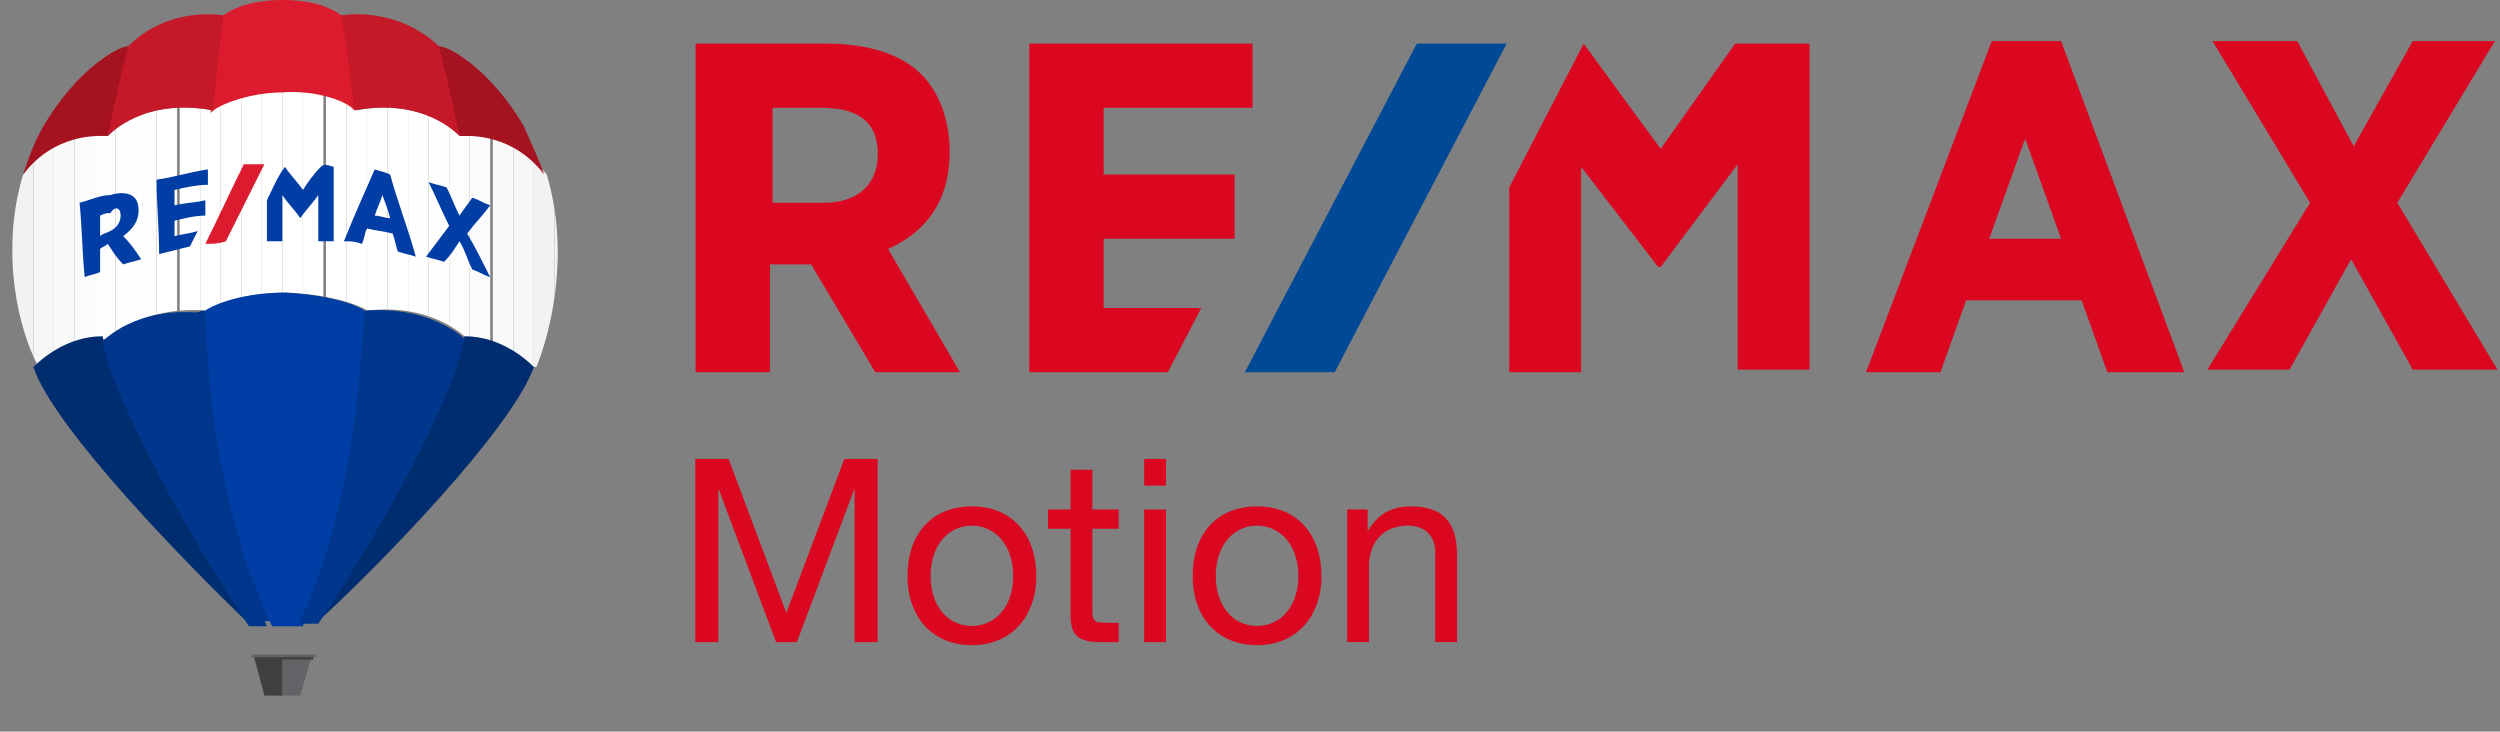 <?xml version="1.0" encoding="UTF-8"?>
<svg id="Layer_1" xmlns="http://www.w3.org/2000/svg" xmlns:xlink="http://www.w3.org/1999/xlink" version="1.1" viewBox="0 0 97.4 28.5">
  <rect x="0" y="0" width="97.4" height="28.5" fill="#808080" stroke="none"/>
  <!-- Generator: Adobe Illustrator 29.6.1, SVG Export Plug-In . SVG Version: 2.1.1 Build 9)  -->
  <defs>
    <style>
      .st0 {
        fill: none;
      }

      .st1 {
        fill: #c51828;
      }

      .st2 {
        fill: #f6f6f6;
      }

      .st3 {
        fill: #dc1c2e;
      }

      .st4 {
        fill: #626366;
      }

      .st5 {
        clip-path: url(#clippath-17);
      }

      .st6 {
        clip-path: url(#clippath-19);
      }

      .st7 {
        clip-path: url(#clippath-11);
      }

      .st8 {
        clip-path: url(#clippath-16);
      }

      .st9 {
        clip-path: url(#clippath-18);
      }

      .st10 {
        clip-path: url(#clippath-10);
      }

      .st11 {
        clip-path: url(#clippath-15);
      }

      .st12 {
        clip-path: url(#clippath-13);
      }

      .st13 {
        clip-path: url(#clippath-14);
      }

      .st14 {
        clip-path: url(#clippath-12);
      }

      .st15 {
        clip-path: url(#clippath-27);
      }

      .st16 {
        clip-path: url(#clippath-26);
      }

      .st17 {
        clip-path: url(#clippath-28);
      }

      .st18 {
        clip-path: url(#clippath-20);
      }

      .st19 {
        clip-path: url(#clippath-21);
      }

      .st20 {
        clip-path: url(#clippath-22);
      }

      .st21 {
        clip-path: url(#clippath-23);
      }

      .st22 {
        clip-path: url(#clippath-24);
      }

      .st23 {
        clip-path: url(#clippath-25);
      }

      .st24 {
        fill: #a51220;
      }

      .st25 {
        clip-path: url(#clippath-1);
      }

      .st26 {
        clip-path: url(#clippath-3);
      }

      .st27 {
        clip-path: url(#clippath-4);
      }

      .st28 {
        clip-path: url(#clippath-2);
      }

      .st29 {
        clip-path: url(#clippath-7);
      }

      .st30 {
        clip-path: url(#clippath-6);
      }

      .st31 {
        clip-path: url(#clippath-9);
      }

      .st32 {
        clip-path: url(#clippath-8);
      }

      .st33 {
        clip-path: url(#clippath-5);
      }

      .st34 {
        fill: #fff;
      }

      .st35 {
        fill: #db0720;
      }

      .st36 {
        fill: #404041;
      }

      .st37 {
        fill: #f9f9f9;
      }

      .st38 {
        fill: #00378c;
      }

      .st39 {
        fill: #003da5;
      }

      .st40 {
        fill: #fefefe;
      }

      .st41 {
        fill: #f2f2f2;
      }

      .st42 {
        fill: #004997;
      }

      .st43 {
        fill: #002d6f;
      }

      .st44 {
        fill: #fbfbfb;
      }

      .st45 {
        clip-path: url(#clippath);
      }

      .st46 {
        fill: #fdfdfd;
      }
    </style>
    <clipPath id="clippath">
      <rect class="st0" x="26.4" y="1.6" width="71" height="26.9"/>
    </clipPath>
    <clipPath id="clippath-1">
      <path class="st0" d="M.9,6.8c.3-.4,1.3-1.7,3.3-1.5.1-.1,1.4-1.5,4.1-1,.4-.4,1.7-.8,2.8-.8s2.4.4,2.8.8c2.6-.5,3.9.9,4.1,1,2-.2,2.9,1,3.3,1.5.9,3,.2,6-.4,7.5v.1c-.3-.3-1.3-1.2-2.7-1.2,0,0-1.3-1.4-3.9-1.1-.1-.1-1.1-.6-3.1-.7-1.9,0-3,.6-3.1.7-2.6-.2-3.9,1.1-3.9,1.1-1.4,0-2.4.8-2.7,1.2v-.1C.7,12.8-0,9.8.9,6.8Z"/>
    </clipPath>
    <clipPath id="clippath-2">
      <path class="st0" d="M.9,6.8c.3-.4,1.3-1.7,3.3-1.5.1-.1,1.4-1.5,4.1-1,.4-.4,1.7-.8,2.8-.8s2.4.4,2.8.8c2.6-.5,3.9.9,4.1,1,2-.2,2.9,1,3.3,1.5.9,3,.2,6-.4,7.5v.1c-.3-.3-1.3-1.2-2.7-1.2,0,0-1.3-1.4-3.9-1.1-.1-.1-1.1-.6-3.1-.7-1.9,0-3,.6-3.1.7-2.6-.2-3.9,1.1-3.9,1.1-1.4,0-2.4.8-2.7,1.2v-.1C.7,12.8-0,9.8.9,6.8Z"/>
    </clipPath>
    <clipPath id="clippath-3">
      <path class="st0" d="M.9,6.8c.3-.4,1.3-1.7,3.3-1.5.1-.1,1.4-1.5,4.1-1,.4-.4,1.7-.8,2.8-.8s2.4.4,2.8.8c2.6-.5,3.9.9,4.1,1,2-.2,2.9,1,3.3,1.5.9,3,.2,6-.4,7.5v.1c-.3-.3-1.3-1.2-2.7-1.2,0,0-1.3-1.4-3.9-1.1-.1-.1-1.1-.6-3.1-.7-1.9,0-3,.6-3.1.7-2.6-.2-3.9,1.1-3.9,1.1-1.4,0-2.4.8-2.7,1.2v-.1C.7,12.8-0,9.8.9,6.8Z"/>
    </clipPath>
    <clipPath id="clippath-4">
      <path class="st0" d="M.9,6.8c.3-.4,1.3-1.7,3.3-1.5.1-.1,1.4-1.5,4.1-1,.4-.4,1.7-.8,2.8-.8s2.4.4,2.8.8c2.6-.5,3.9.9,4.1,1,2-.2,2.9,1,3.3,1.5.9,3,.2,6-.4,7.5v.1c-.3-.3-1.3-1.2-2.7-1.2,0,0-1.3-1.4-3.9-1.1-.1-.1-1.1-.6-3.1-.7-1.9,0-3,.6-3.1.7-2.6-.2-3.9,1.1-3.9,1.1-1.4,0-2.4.8-2.7,1.2v-.1C.7,12.8-0,9.8.9,6.8Z"/>
    </clipPath>
    <clipPath id="clippath-5">
      <path class="st0" d="M.9,6.8c.3-.4,1.3-1.7,3.3-1.5.1-.1,1.4-1.5,4.1-1,.4-.4,1.7-.8,2.8-.8s2.4.4,2.8.8c2.6-.5,3.9.9,4.1,1,2-.2,2.9,1,3.3,1.5.9,3,.2,6-.4,7.5v.1c-.3-.3-1.3-1.2-2.7-1.2,0,0-1.3-1.4-3.9-1.1-.1-.1-1.1-.6-3.1-.7-1.9,0-3,.6-3.1.7-2.6-.2-3.9,1.1-3.9,1.1-1.4,0-2.4.8-2.7,1.2v-.1C.7,12.8-0,9.8.9,6.8Z"/>
    </clipPath>
    <clipPath id="clippath-6">
      <path class="st0" d="M.9,6.8c.3-.4,1.3-1.7,3.3-1.5.1-.1,1.4-1.5,4.1-1,.4-.4,1.7-.8,2.8-.8s2.4.4,2.8.8c2.6-.5,3.9.9,4.1,1,2-.2,2.9,1,3.3,1.5.9,3,.2,6-.4,7.5v.1c-.3-.3-1.3-1.2-2.7-1.2,0,0-1.3-1.4-3.9-1.1-.1-.1-1.1-.6-3.1-.7-1.9,0-3,.6-3.1.7-2.6-.2-3.9,1.1-3.9,1.1-1.4,0-2.4.8-2.7,1.2v-.1C.7,12.8-0,9.8.9,6.8Z"/>
    </clipPath>
    <clipPath id="clippath-7">
      <path class="st0" d="M.9,6.8c.3-.4,1.3-1.7,3.3-1.5.1-.1,1.4-1.5,4.1-1,.4-.4,1.7-.8,2.8-.8s2.4.4,2.8.8c2.6-.5,3.9.9,4.1,1,2-.2,2.9,1,3.3,1.5.9,3,.2,6-.4,7.5v.1c-.3-.3-1.3-1.2-2.7-1.2,0,0-1.3-1.4-3.9-1.1-.1-.1-1.1-.6-3.1-.7-1.9,0-3,.6-3.1.7-2.6-.2-3.9,1.1-3.9,1.1-1.4,0-2.4.8-2.7,1.2v-.1C.7,12.8-0,9.8.9,6.8Z"/>
    </clipPath>
    <clipPath id="clippath-8">
      <path class="st0" d="M.9,6.8c.3-.4,1.3-1.7,3.3-1.5.1-.1,1.4-1.5,4.1-1,.4-.4,1.7-.8,2.8-.8s2.4.4,2.8.8c2.6-.5,3.9.9,4.1,1,2-.2,2.9,1,3.3,1.5.9,3,.2,6-.4,7.5v.1c-.3-.3-1.3-1.2-2.7-1.2,0,0-1.3-1.4-3.9-1.1-.1-.1-1.1-.6-3.1-.7-1.9,0-3,.6-3.1.7-2.6-.2-3.9,1.1-3.9,1.1-1.4,0-2.4.8-2.7,1.2v-.1C.7,12.8-0,9.8.9,6.8Z"/>
    </clipPath>
    <clipPath id="clippath-9">
      <path class="st0" d="M.9,6.8c.3-.4,1.3-1.7,3.3-1.5.1-.1,1.4-1.5,4.1-1,.4-.4,1.7-.8,2.8-.8s2.4.4,2.8.8c2.6-.5,3.9.9,4.1,1,2-.2,2.9,1,3.3,1.5.9,3,.2,6-.4,7.5v.1c-.3-.3-1.3-1.2-2.7-1.2,0,0-1.3-1.4-3.9-1.1-.1-.1-1.1-.6-3.1-.7-1.9,0-3,.6-3.1.7-2.6-.2-3.9,1.1-3.9,1.1-1.4,0-2.4.8-2.7,1.2v-.1C.7,12.8-0,9.8.9,6.8Z"/>
    </clipPath>
    <clipPath id="clippath-10">
      <path class="st0" d="M.9,6.8c.3-.4,1.3-1.7,3.3-1.5.1-.1,1.4-1.5,4.1-1,.4-.4,1.7-.8,2.8-.8s2.4.4,2.8.8c2.6-.5,3.9.9,4.1,1,2-.2,2.9,1,3.3,1.5.9,3,.2,6-.4,7.5v.1c-.3-.3-1.3-1.2-2.7-1.2,0,0-1.3-1.4-3.9-1.1-.1-.1-1.1-.6-3.1-.7-1.9,0-3,.6-3.1.7-2.6-.2-3.9,1.1-3.9,1.1-1.4,0-2.4.8-2.7,1.2v-.1C.7,12.8-0,9.8.9,6.8Z"/>
    </clipPath>
    <clipPath id="clippath-11">
      <path class="st0" d="M.9,6.8c.3-.4,1.3-1.7,3.3-1.5.1-.1,1.4-1.5,4.1-1,.4-.4,1.7-.8,2.8-.8s2.4.4,2.8.8c2.6-.5,3.9.9,4.1,1,2-.2,2.9,1,3.3,1.5.9,3,.2,6-.4,7.5v.1c-.3-.3-1.3-1.2-2.7-1.2,0,0-1.3-1.4-3.9-1.1-.1-.1-1.1-.6-3.1-.7-1.9,0-3,.6-3.1.7-2.6-.2-3.9,1.1-3.9,1.1-1.4,0-2.4.8-2.7,1.2v-.1C.7,12.8-0,9.8.9,6.8Z"/>
    </clipPath>
    <clipPath id="clippath-12">
      <path class="st0" d="M.9,6.8c.3-.4,1.3-1.7,3.3-1.5.1-.1,1.4-1.5,4.1-1,.4-.4,1.7-.8,2.8-.8s2.4.4,2.8.8c2.6-.5,3.9.9,4.1,1,2-.2,2.9,1,3.3,1.5.9,3,.2,6-.4,7.5v.1c-.3-.3-1.3-1.2-2.7-1.2,0,0-1.3-1.4-3.9-1.1-.1-.1-1.1-.6-3.1-.7-1.9,0-3,.6-3.1.7-2.6-.2-3.9,1.1-3.9,1.1-1.4,0-2.4.8-2.7,1.2v-.1C.7,12.8-0,9.8.9,6.8Z"/>
    </clipPath>
    <clipPath id="clippath-13">
      <path class="st0" d="M.9,6.8c.3-.4,1.3-1.7,3.3-1.5.1-.1,1.4-1.5,4.1-1,.4-.4,1.7-.8,2.8-.8s2.4.4,2.8.8c2.6-.5,3.9.9,4.1,1,2-.2,2.9,1,3.3,1.5.9,3,.2,6-.4,7.5v.1c-.3-.3-1.3-1.2-2.7-1.2,0,0-1.3-1.4-3.9-1.1-.1-.1-1.1-.6-3.1-.7-1.9,0-3,.6-3.1.7-2.6-.2-3.9,1.1-3.9,1.1-1.4,0-2.4.8-2.7,1.2v-.1C.7,12.8-0,9.8.9,6.8Z"/>
    </clipPath>
    <clipPath id="clippath-14">
      <path class="st0" d="M.9,6.8c.3-.4,1.3-1.7,3.3-1.5.1-.1,1.4-1.5,4.1-1,.4-.4,1.7-.8,2.8-.8s2.4.4,2.8.8c2.6-.5,3.9.9,4.1,1,2-.2,2.9,1,3.3,1.5.9,3,.2,6-.4,7.5v.1c-.3-.3-1.3-1.2-2.7-1.2,0,0-1.3-1.4-3.9-1.1-.1-.1-1.1-.6-3.1-.7-1.9,0-3,.6-3.1.7-2.6-.2-3.9,1.1-3.9,1.1-1.4,0-2.4.8-2.7,1.2v-.1C.7,12.8-0,9.8.9,6.8Z"/>
    </clipPath>
    <clipPath id="clippath-15">
      <path class="st0" d="M.9,6.8c.3-.4,1.3-1.7,3.3-1.5.1-.1,1.4-1.5,4.1-1,.4-.4,1.7-.8,2.8-.8s2.4.4,2.8.8c2.6-.5,3.9.9,4.1,1,2-.2,2.9,1,3.3,1.5.9,3,.2,6-.4,7.5v.1c-.3-.3-1.3-1.2-2.7-1.2,0,0-1.3-1.4-3.9-1.1-.1-.1-1.1-.6-3.1-.7-1.9,0-3,.6-3.1.7-2.6-.2-3.9,1.1-3.9,1.1-1.4,0-2.4.8-2.7,1.2v-.1C.7,12.8-0,9.8.9,6.8Z"/>
    </clipPath>
    <clipPath id="clippath-16">
      <path class="st0" d="M.9,6.8c.3-.4,1.3-1.7,3.3-1.5.1-.1,1.4-1.5,4.1-1,.4-.4,1.7-.8,2.8-.8s2.4.4,2.8.8c2.6-.5,3.9.9,4.1,1,2-.2,2.9,1,3.3,1.5.9,3,.2,6-.4,7.5v.1c-.3-.3-1.3-1.2-2.7-1.2,0,0-1.3-1.4-3.9-1.1-.1-.1-1.1-.6-3.1-.7-1.9,0-3,.6-3.1.7-2.6-.2-3.9,1.1-3.9,1.1-1.4,0-2.4.8-2.7,1.2v-.1C.7,12.8-0,9.8.9,6.8Z"/>
    </clipPath>
    <clipPath id="clippath-17">
      <path class="st0" d="M.9,6.8c.3-.4,1.3-1.7,3.3-1.5.1-.1,1.4-1.5,4.1-1,.4-.4,1.7-.8,2.8-.8s2.4.4,2.8.8c2.6-.5,3.9.9,4.1,1,2-.2,2.9,1,3.3,1.5.9,3,.2,6-.4,7.5v.1c-.3-.3-1.3-1.2-2.7-1.2,0,0-1.3-1.4-3.9-1.1-.1-.1-1.1-.6-3.1-.7-1.9,0-3,.6-3.1.7-2.6-.2-3.9,1.1-3.9,1.1-1.4,0-2.4.8-2.7,1.2v-.1C.7,12.8-0,9.8.9,6.8Z"/>
    </clipPath>
    <clipPath id="clippath-18">
      <path class="st0" d="M.9,6.8c.3-.4,1.3-1.7,3.3-1.5.1-.1,1.4-1.5,4.1-1,.4-.4,1.7-.8,2.8-.8s2.4.4,2.8.8c2.6-.5,3.9.9,4.1,1,2-.2,2.9,1,3.3,1.5.9,3,.2,6-.4,7.5v.1c-.3-.3-1.3-1.2-2.7-1.2,0,0-1.3-1.4-3.9-1.1-.1-.1-1.1-.6-3.1-.7-1.9,0-3,.6-3.1.7-2.6-.2-3.9,1.1-3.9,1.1-1.4,0-2.4.8-2.7,1.2v-.1C.7,12.8-0,9.8.9,6.8Z"/>
    </clipPath>
    <clipPath id="clippath-19">
      <path class="st0" d="M.9,6.8c.3-.4,1.3-1.7,3.3-1.5.1-.1,1.4-1.5,4.1-1,.4-.4,1.7-.8,2.8-.8s2.4.4,2.8.8c2.6-.5,3.9.9,4.1,1,2-.2,2.9,1,3.3,1.5.9,3,.2,6-.4,7.5v.1c-.3-.3-1.3-1.2-2.7-1.2,0,0-1.3-1.4-3.9-1.1-.1-.1-1.1-.6-3.1-.7-1.9,0-3,.6-3.1.7-2.6-.2-3.9,1.1-3.9,1.1-1.4,0-2.4.8-2.7,1.2v-.1C.7,12.8-0,9.8.9,6.8Z"/>
    </clipPath>
    <clipPath id="clippath-20">
      <path class="st0" d="M.9,6.8c.3-.4,1.3-1.7,3.3-1.5.1-.1,1.4-1.5,4.1-1,.4-.4,1.7-.8,2.8-.8s2.4.4,2.8.8c2.6-.5,3.9.9,4.1,1,2-.2,2.9,1,3.3,1.5.9,3,.2,6-.4,7.5v.1c-.3-.3-1.3-1.2-2.7-1.2,0,0-1.3-1.4-3.9-1.1-.1-.1-1.1-.6-3.1-.7-1.9,0-3,.6-3.1.7-2.6-.2-3.9,1.1-3.9,1.1-1.4,0-2.4.8-2.7,1.2v-.1C.7,12.8-0,9.8.9,6.8Z"/>
    </clipPath>
    <clipPath id="clippath-21">
      <path class="st0" d="M.9,6.8c.3-.4,1.3-1.7,3.3-1.5.1-.1,1.4-1.5,4.1-1,.4-.4,1.7-.8,2.8-.8s2.4.4,2.8.8c2.6-.5,3.9.9,4.1,1,2-.2,2.9,1,3.3,1.5.9,3,.2,6-.4,7.5v.1c-.3-.3-1.3-1.2-2.7-1.2,0,0-1.3-1.4-3.9-1.1-.1-.1-1.1-.6-3.1-.7-1.9,0-3,.6-3.1.7-2.6-.2-3.9,1.1-3.9,1.1-1.4,0-2.4.8-2.7,1.2v-.1C.7,12.8-0,9.8.9,6.8Z"/>
    </clipPath>
    <clipPath id="clippath-22">
      <path class="st0" d="M.9,6.8c.3-.4,1.3-1.7,3.3-1.5.1-.1,1.4-1.5,4.1-1,.4-.4,1.7-.8,2.8-.8s2.4.4,2.8.8c2.6-.5,3.9.9,4.1,1,2-.2,2.9,1,3.3,1.5.9,3,.2,6-.4,7.5v.1c-.3-.3-1.3-1.2-2.7-1.2,0,0-1.3-1.4-3.9-1.1-.1-.1-1.1-.6-3.1-.7-1.9,0-3,.6-3.1.7-2.6-.2-3.9,1.1-3.9,1.1-1.4,0-2.4.8-2.7,1.2v-.1C.7,12.8-0,9.8.9,6.8Z"/>
    </clipPath>
    <clipPath id="clippath-23">
      <path class="st0" d="M.9,6.8c.3-.4,1.3-1.7,3.3-1.5.1-.1,1.4-1.5,4.1-1,.4-.4,1.7-.8,2.8-.8s2.4.4,2.8.8c2.6-.5,3.9.9,4.1,1,2-.2,2.9,1,3.3,1.5.9,3,.2,6-.4,7.5v.1c-.3-.3-1.3-1.2-2.7-1.2,0,0-1.3-1.4-3.9-1.1-.1-.1-1.1-.6-3.1-.7-1.9,0-3,.6-3.1.7-2.6-.2-3.9,1.1-3.9,1.1-1.4,0-2.4.8-2.7,1.2v-.1C.7,12.8-0,9.8.9,6.8Z"/>
    </clipPath>
    <clipPath id="clippath-24">
      <path class="st0" d="M.9,6.8c.3-.4,1.3-1.7,3.3-1.5.1-.1,1.4-1.5,4.1-1,.4-.4,1.7-.8,2.8-.8s2.4.4,2.8.8c2.6-.5,3.9.9,4.1,1,2-.2,2.9,1,3.3,1.5.9,3,.2,6-.4,7.5v.1c-.3-.3-1.3-1.2-2.7-1.2,0,0-1.3-1.4-3.9-1.1-.1-.1-1.1-.6-3.1-.7-1.9,0-3,.6-3.1.7-2.6-.2-3.9,1.1-3.9,1.1-1.4,0-2.4.8-2.7,1.2v-.1C.7,12.8-0,9.8.9,6.8Z"/>
    </clipPath>
    <clipPath id="clippath-25">
      <path class="st0" d="M.9,6.8c.3-.4,1.3-1.7,3.3-1.5.1-.1,1.4-1.5,4.1-1,.4-.4,1.7-.8,2.8-.8s2.4.4,2.8.8c2.6-.5,3.9.9,4.1,1,2-.2,2.9,1,3.3,1.5.9,3,.2,6-.4,7.5v.1c-.3-.3-1.3-1.2-2.7-1.2,0,0-1.3-1.4-3.9-1.1-.1-.1-1.1-.6-3.1-.7-1.9,0-3,.6-3.1.7-2.6-.2-3.9,1.1-3.9,1.1-1.4,0-2.4.8-2.7,1.2v-.1C.7,12.8-0,9.8.9,6.8Z"/>
    </clipPath>
    <clipPath id="clippath-26">
      <path class="st0" d="M.9,6.8c.3-.4,1.3-1.7,3.3-1.5.1-.1,1.4-1.5,4.1-1,.4-.4,1.7-.8,2.8-.8s2.4.4,2.8.8c2.6-.5,3.9.9,4.1,1,2-.2,2.9,1,3.3,1.5.9,3,.2,6-.4,7.5v.1c-.3-.3-1.3-1.2-2.7-1.2,0,0-1.3-1.4-3.9-1.1-.1-.1-1.1-.6-3.1-.7-1.9,0-3,.6-3.1.7-2.6-.2-3.9,1.1-3.9,1.1-1.4,0-2.4.8-2.7,1.2v-.1C.7,12.8-0,9.8.9,6.8Z"/>
    </clipPath>
    <clipPath id="clippath-27">
      <path class="st0" d="M.9,6.8c.3-.4,1.3-1.7,3.3-1.5.1-.1,1.4-1.5,4.1-1,.4-.4,1.7-.8,2.8-.8s2.4.4,2.8.8c2.6-.5,3.9.9,4.1,1,2-.2,2.9,1,3.3,1.5.9,3,.2,6-.4,7.5v.1c-.3-.3-1.3-1.2-2.7-1.2,0,0-1.3-1.4-3.9-1.1-.1-.1-1.1-.6-3.1-.7-1.9,0-3,.6-3.1.7-2.6-.2-3.9,1.1-3.9,1.1-1.4,0-2.4.8-2.7,1.2v-.1C.7,12.8-0,9.8.9,6.8Z"/>
    </clipPath>
    <clipPath id="clippath-28">
      <path class="st0" d="M.9,6.8c.3-.4,1.3-1.7,3.3-1.5.1-.1,1.4-1.5,4.1-1,.4-.4,1.7-.8,2.8-.8s2.4.4,2.8.8c2.6-.5,3.9.9,4.1,1,2-.2,2.9,1,3.3,1.5.9,3,.2,6-.4,7.5v.1c-.3-.3-1.3-1.2-2.7-1.2,0,0-1.3-1.4-3.9-1.1-.1-.1-1.1-.6-3.1-.7-1.9,0-3,.6-3.1.7-2.6-.2-3.9,1.1-3.9,1.1-1.4,0-2.4.8-2.7,1.2v-.1C.7,12.8-0,9.8.9,6.8Z"/>
    </clipPath>
  </defs>
  <g id="Layer_1-2">
    <g class="st45">
      <path class="st35" d="M34.6,9.7c1.1-.5,2.4-1.5,2.4-3.8h0c0-1.2-.4-2.3-1.1-3-.8-.8-2.1-1.2-3.7-1.2h-5.1v12.8h2.9v-4.2h1.6l2.5,4.2h3.3l-2.8-4.8ZM34.2,6c0,1.2-.8,1.9-2.1,1.9h-2v-3.7h1.9c1.5,0,2.2.6,2.2,1.8h-0ZM80.3,1.6h-2.7l-4.9,12.9h2.9l1-2.8h4.5l1,2.8h3s-4.8-12.9-4.8-12.9ZM77.5,9.3l1.4-3.9,1.4,3.9h-2.8ZM93.4,7.9l3.8-6.3h-3.2l-2.3,4.1-2.2-4.1h-3.3l3.8,6.3-4,6.5h3.2l2.4-4.3,2.4,4.3h3.3s-3.9-6.5-3.9-6.5ZM43,12v-2.7h5.1v-2.5h-5.1v-2.6h5.8V1.7h-8.7v12.8h5.4l1.3-2.5h-3.8ZM67.6,1.7l-2.9,4.1-3-4.1h0l-2.9,5.6v7.2h2.8V6.5l3,3.9h.1l3-4v8h2.8V1.7s-2.9,0-2.9,0Z"/>
    </g>
    <polygon class="st42" points="55.2 1.7 48.5 14.5 52 14.5 58.7 1.7 55.2 1.7"/>
  </g>
  <g id="Layer_2">
    <g>
      <polygon class="st38" points="1.6 14.3 9.2 23.6 9.8 24.2 12.3 24.2 20.4 14.7 18.1 13.2 14.2 12.2 7.9 12.1 4 13.3 1.6 14.3"/>
      <polygon class="st1" points="1.6 5.6 4.9 1.9 8.7 .6 13.3 .6 17.1 1.9 20.7 5.8 19.1 5.2 17.9 5.3 16.8 4.3 14.3 3.9 13.8 4.2 11.8 3.2 9.6 3.2 8.2 4.1 5.3 4.2 4.2 5.2 1.6 5.6"/>
      <g>
        <g class="st25">
          <rect class="st41" y="3.5" width=".5" height="10.8"/>
        </g>
        <g class="st28">
          <rect class="st41" x=".5" y="3.5" width=".8" height="10.8"/>
        </g>
        <g class="st26">
          <rect class="st2" x="1.3" y="3.5" width=".8" height="10.8"/>
        </g>
        <g class="st27">
          <rect class="st37" x="2.1" y="3.5" width=".8" height="10.8"/>
        </g>
        <g class="st33">
          <rect class="st44" x="2.9" y="3.5" width=".8" height="10.8"/>
        </g>
        <g class="st30">
          <rect class="st46" x="3.7" y="3.5" width=".8" height="10.8"/>
        </g>
        <g class="st29">
          <rect class="st40" x="4.5" y="3.5" width=".8" height="10.8"/>
        </g>
        <g class="st32">
          <rect class="st40" x="5.3" y="3.5" width=".8" height="10.8"/>
        </g>
        <g class="st31">
          <rect class="st34" x="6.1" y="3.5" width=".8" height="10.8"/>
        </g>
        <g class="st10">
          <rect class="st34" x="7" y="3.5" width=".8" height="10.8"/>
        </g>
        <g class="st7">
          <rect class="st34" x="7.8" y="3.5" width=".8" height="10.8"/>
        </g>
        <g class="st14">
          <rect class="st34" x="8.6" y="3.5" width=".8" height="10.8"/>
        </g>
        <g class="st12">
          <rect class="st34" x="9.4" y="3.5" width=".8" height="10.8"/>
        </g>
        <g class="st13">
          <rect class="st34" x="10.2" y="3.5" width=".8" height="10.8"/>
        </g>
        <g class="st11">
          <rect class="st34" x="11" y="3.5" width=".8" height="10.8"/>
        </g>
        <g class="st8">
          <rect class="st34" x="11.8" y="3.5" width=".8" height="10.8"/>
        </g>
        <g class="st5">
          <rect class="st34" x="12.7" y="3.5" width=".8" height="10.8"/>
        </g>
        <g class="st9">
          <rect class="st34" x="13.5" y="3.5" width=".8" height="10.8"/>
        </g>
        <g class="st6">
          <rect class="st34" x="14.3" y="3.5" width=".8" height="10.8"/>
        </g>
        <g class="st18">
          <rect class="st34" x="15.1" y="3.5" width=".8" height="10.8"/>
        </g>
        <g class="st19">
          <rect class="st40" x="15.9" y="3.5" width=".8" height="10.8"/>
        </g>
        <g class="st20">
          <rect class="st40" x="16.7" y="3.5" width=".8" height="10.8"/>
        </g>
        <g class="st21">
          <rect class="st46" x="17.5" y="3.5" width=".8" height="10.8"/>
        </g>
        <g class="st22">
          <rect class="st44" x="18.3" y="3.5" width=".8" height="10.8"/>
        </g>
        <g class="st23">
          <rect class="st37" x="19.2" y="3.5" width=".8" height="10.8"/>
        </g>
        <g class="st16">
          <rect class="st2" x="20" y="3.5" width=".8" height="10.8"/>
        </g>
        <g class="st15">
          <rect class="st41" x="20.8" y="3.5" width=".8" height="10.8"/>
        </g>
        <g class="st17">
          <rect class="st41" x="21.6" y="3.5" width=".5" height="10.8"/>
        </g>
      </g>
      <path class="st43" d="M4.4,14.6c1.9,4.8,5.3,9.7,5.3,9.7-2.3-2.2-7.6-7.6-8.4-10,.3-.3,1.3-1.2,2.7-1.2.1.6.2,1.1.4,1.5ZM20.8,14.3c-.3-.3-1.3-1.2-2.7-1.2-.1.5-.3,1-.4,1.4-1.9,4.8-5.3,9.7-5.3,9.7,2.2-2,7.5-7.4,8.4-9.9Z"/>
      <g>
        <path class="st39" d="M5.4,8.2q0-.067,0,0c0-.3-.1-.5-.3-.6-.2-.1-.5-.1-.8,0-.4,0-.8.2-1.2.3.1 1.0.1,1.9.2,2.9.2-.1.4-.1.6-.2v-.9c.1-.1.2-.1.3-.2.2.3.3.5.6.8.3-.1.4-.1.7-.2-.2-.3-.4-.6-.7-.9.4-.3.6-.6.6-1ZM4.7,8.4h0c0,.3-.2.5-.4.6-.2.1-.3.1-.4.2v-.8c.2-.1.3-.1.4-.1.2-.3.4-.2.4.1ZM14.6,6.6c-.4.9-.8,1.8-1.2,2.8.3,0,.4,0,.7.1.1-.2.1-.4.2-.6.4.1.6.1,1,.2.1.3.1.4.2.7.3.1.4.1.7.2-.3-1.1-.7-2.1-1-3.2-.2-.1-.3-.1-.6-.2ZM15.2,8.5c-.2,0-.4-.1-.6-.1.1-.3.2-.5.3-.8.1.3.2.5.3.9ZM19.1,10.8c-.3-.1-.4-.2-.7-.3-.2-.4-.3-.8-.5-1.1-.2.3-.3.5-.6.8-.3-.1-.4-.1-.7-.2.3-.4.6-.8.9-1.2-.3-.6-.5-1.1-.8-1.7.3.1.4.1.7.2.2.4.3.7.5,1.1.2-.3.3-.4.5-.7.3.1.4.2.7.3-.3.4-.6.7-.9,1.1.3.5.6,1.1.9,1.7ZM7.7,9l-.3.6c-.4.1-.8.2-1.2.3,0-1-.1-1.9-.1-2.9.7-.1,1.3-.3,2-.4v.6c-.4,0-.9.1-1.3.2v.6c.4-.1.8-.1,1.2-.2v.6c-.4,0-.8.1-1.2.2v.6c.4-.1.6-.1.9-.2ZM13,6.5v2.9h-.6v-1.8c-.2.3-.5.6-.7.9h0c-.2-.3-.5-.6-.7-.9v1.8h-.6v-1.6c.2-.4.4-.9.7-1.3h0c.2.3.5.6.7.9.2-.3.4-.6.7-.9.1-.1.2-.1.5 0Z"/>
        <path class="st3" d="M8.8,9.4l1.5-3h-.8c-.5,1-1,2.1-1.5,3.1.3,0,.5,0,.8-.1Z"/>
      </g>
      <path class="st4" d="M12.3,25.6h-2.5v-.1h2.5v.1h0ZM11,27.1h.7l.4-1.4h-1.1s0,1.4 0,1.4Z"/>
      <polygon class="st36" points="12.2 25.6 9.9 25.6 10.3 27.1 11 27.1 11 25.7 12.2 25.7 12.2 25.6"/>
      <path class="st39" d="M14.2,12.1c-.1-.1-1.1-.6-3.1-.7-1.9,0-3,.6-3.1.7.1,4,.8,8.5,2.6,12.3h1.2c1.6-3.9,2.2-8.3,2.4-12.3Z"/>
      <path class="st38" d="M10.4,24.4h-.7s-3.4-5-5.3-9.7c-.2-.5-.3-.9-.4-1.4,0,0,1.3-1.4,3.9-1.1.1,3.9.8,8.3,2.5,12.2Z"/>
      <path class="st38" d="M11.6,24.4c1.8-3.8,2.4-8.3,2.6-12.3,2.6-.2,3.9,1.1,3.9,1.1-.1.5-.3,1-.4,1.4-1.9,4.8-5.3,9.7-5.3,9.7h-.8v.1Z"/>
      <path class="st3" d="M13.8,4.3c-.2-2.1-.5-3.7-.5-3.7C12.5 0,11.3 0,11,0,10.8 0,9.5 0,8.7.6c0,0-.3,1.6-.5,3.8.4-.4,1.7-.8,2.8-.8,1.2-.1,2.5.3,2.8.7Z"/>
      <g>
        <path class="st1" d="M5,1.8s-.4,1.5-.8,3.5c.1-.1,1.4-1.5,4.1-1,.2-2.1.4-3.7.4-3.7,0,0-2.1-.4-3.7,1.2Z"/>
        <path class="st1" d="M17.1,1.8s.4,1.5.8,3.5c-.1-.1-1.4-1.5-4.1-1-.2-2.1-.5-3.7-.5-3.7,0,0,2.1-.4,3.8,1.2Z"/>
      </g>
      <path class="st24" d="M.9,6.8c.2-.6.4-1.2.8-1.9,1.3-2.2,2.9-3.1,3.3-3.1,0,0-.4,1.5-.8,3.5-2-.1-3,1.1-3.3,1.5ZM21.2,6.8c-.2-.6-.5-1.2-.8-1.9-1.3-2.2-2.9-3.1-3.3-3.1,0,0,.4,1.5.8,3.5,2-.1,3,1.1,3.3,1.5Z"/>
    </g>
  </g>
  <g>
    <path class="st35" d="M28.387,17.881l2.249,5.996,2.259-5.996h1.299v7.136h-.899v-5.937h-.02l-2.229,5.937h-.81l-2.229-5.937h-.02v5.937h-.899v-7.136h1.299Z"/>
    <path class="st35" d="M40.375,22.438c0,1.599-.989,2.698-2.509,2.698-1.499,0-2.509-1.05-2.509-2.698,0-1.649.96-2.709,2.509-2.709,1.59,0,2.509,1.129,2.509,2.709ZM37.866,24.387c.93,0,1.609-.779,1.609-1.948,0-1.17-.68-1.959-1.619-1.959-.899,0-1.599.759-1.599,1.959,0,1.169.669,1.948,1.608,1.948Z"/>
    <path class="st35" d="M42.558,18.3v1.55h1.029v.749h-1.029v3.238c0,.26.08.39.26.41.17.01.35.02.529.02h.24v.75h-.7c-.939,0-1.179-.3-1.179-1.079v-3.339h-.88v-.749h.88v-1.55h.85Z"/>
    <path class="st35" d="M45.427,17.881v1.039h-.85v-1.039h.85ZM45.427,19.85v5.167h-.85v-5.167h.85Z"/>
    <path class="st35" d="M51.484,22.438c0,1.599-.989,2.698-2.509,2.698-1.499,0-2.509-1.05-2.509-2.698,0-1.649.96-2.709,2.509-2.709,1.59,0,2.509,1.129,2.509,2.709ZM48.976,24.387c.93,0,1.609-.779,1.609-1.948,0-1.17-.68-1.959-1.619-1.959-.899,0-1.599.759-1.599,1.959,0,1.169.669,1.948,1.608,1.948Z"/>
    <path class="st35" d="M56.765,21.578v3.438h-.85v-3.528c0-.569-.369-1.009-1.059-1.009-.97,0-1.52.649-1.52,1.589v2.948h-.85v-5.167h.8v.819h.02c.38-.649.92-.939,1.68-.939,1.249,0,1.778.659,1.778,1.849Z"/>
  </g>
</svg>